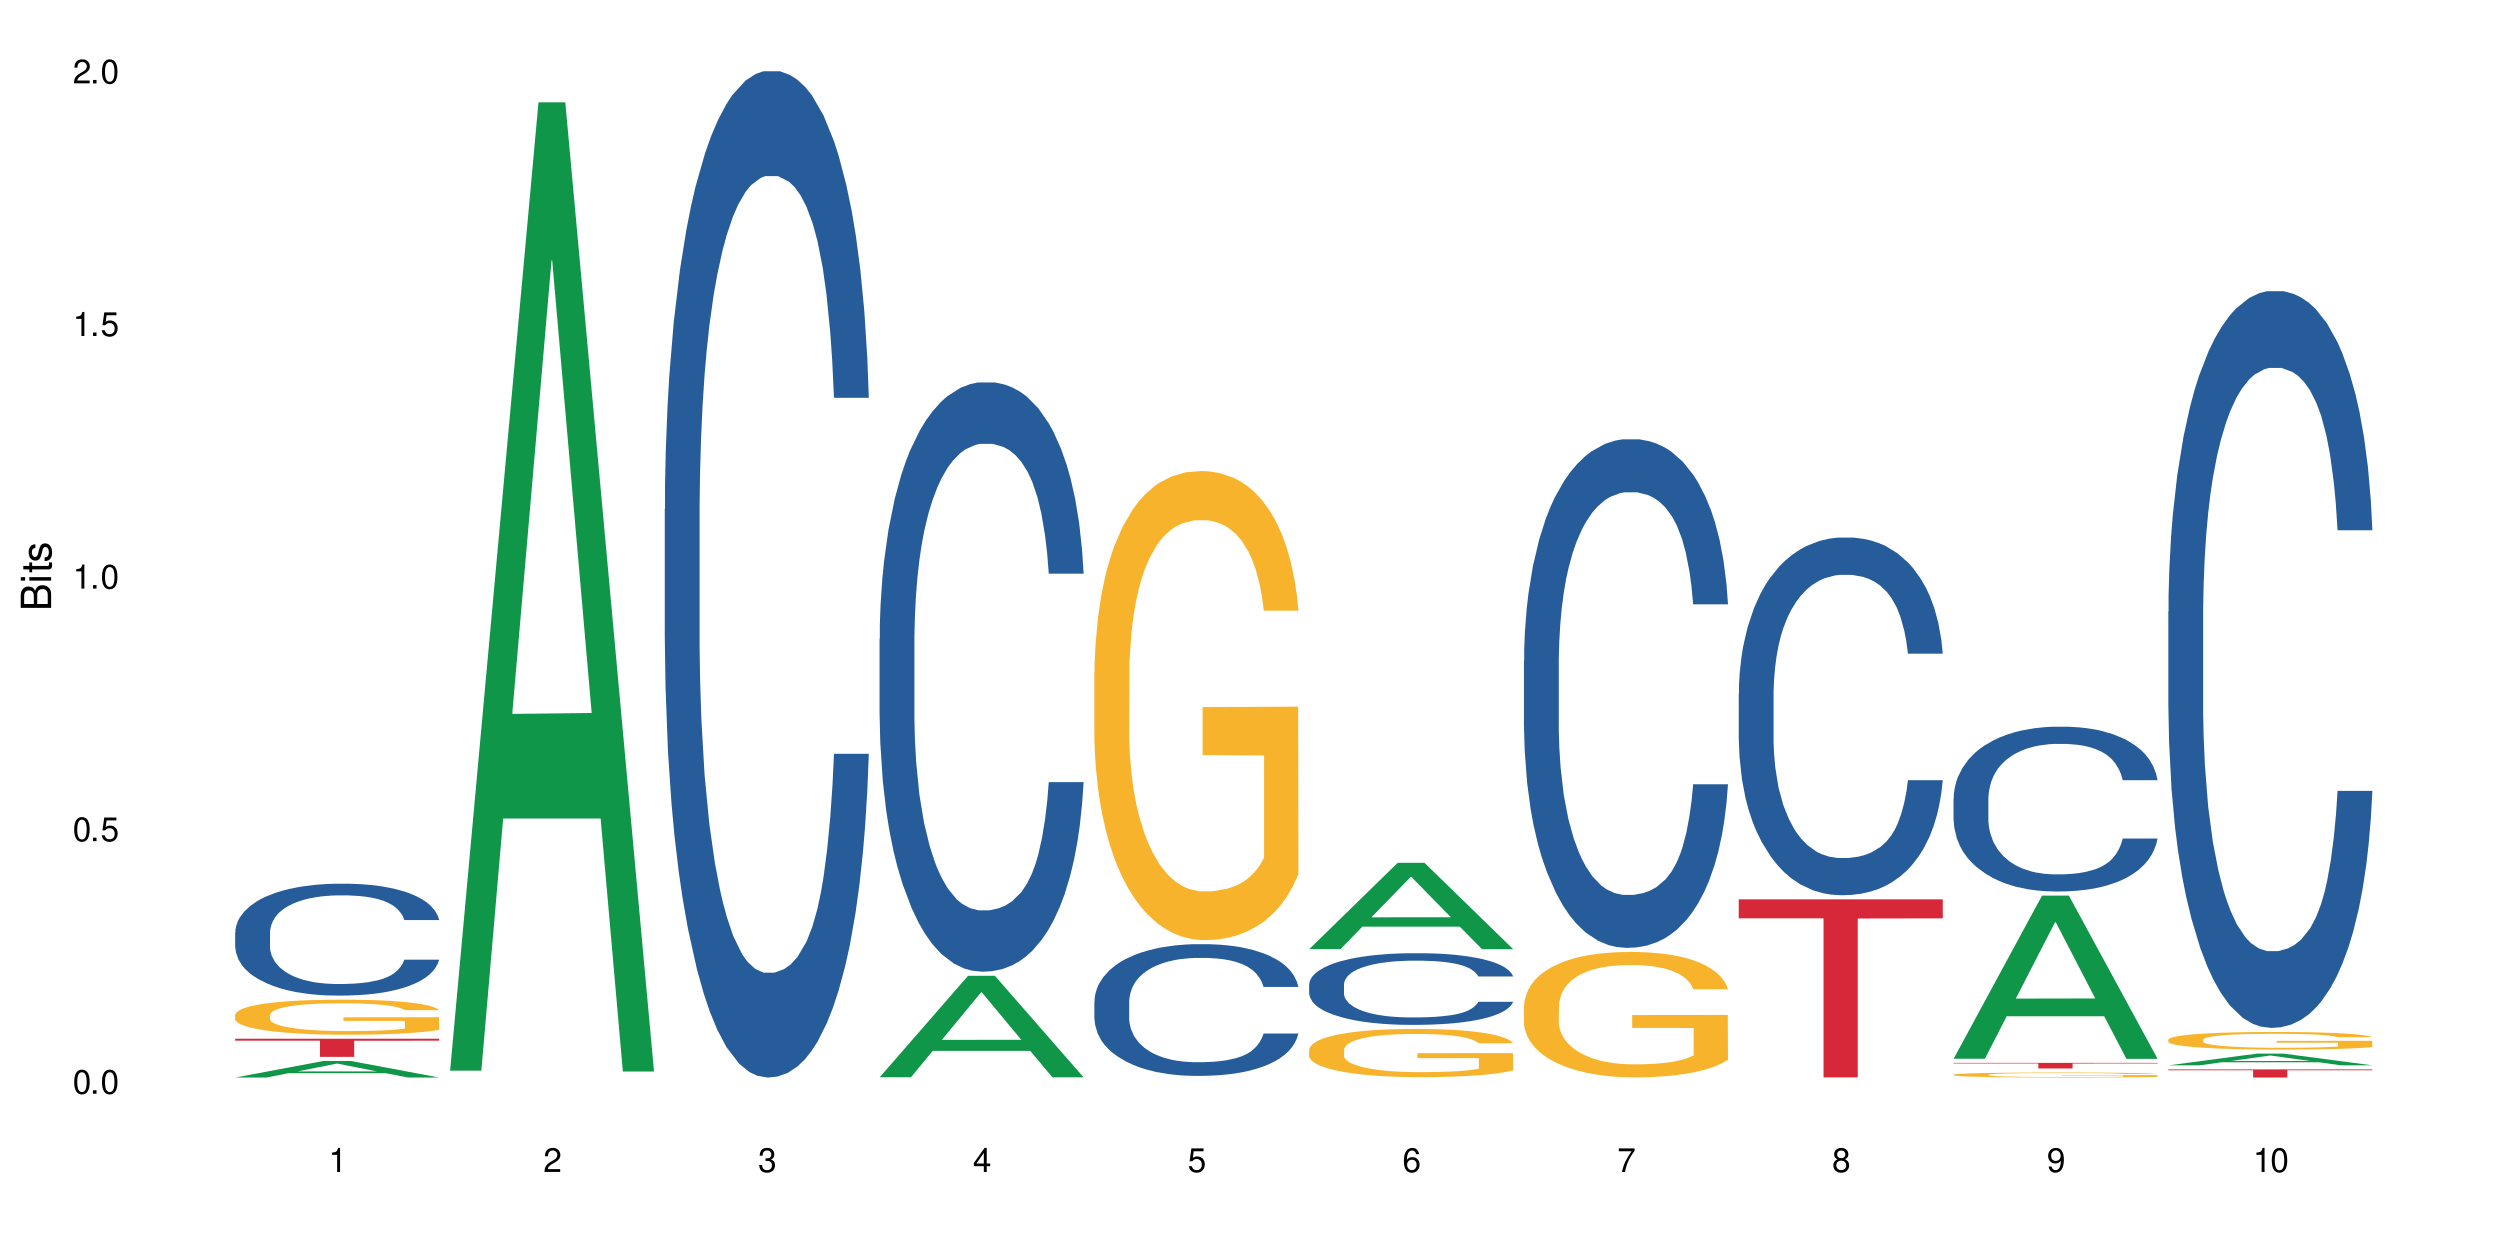 <?xml version="1.0" encoding="UTF-8"?>
<svg xmlns="http://www.w3.org/2000/svg" xmlns:xlink="http://www.w3.org/1999/xlink" width="720" height="360" viewBox="0 0 720 360">
<defs>
<g>
<g id="glyph-0-0">
</g>
<g id="glyph-0-1">
<path d="M 2.641 -6.938 C 2 -6.938 1.422 -6.656 1.078 -6.172 C 0.641 -5.562 0.406 -4.641 0.406 -3.359 C 0.406 -1.016 1.188 0.219 2.641 0.219 C 4.078 0.219 4.859 -1.016 4.859 -3.297 C 4.859 -4.641 4.656 -5.547 4.203 -6.172 C 3.844 -6.656 3.281 -6.938 2.641 -6.938 Z M 2.641 -6.188 C 3.547 -6.188 4 -5.25 4 -3.375 C 4 -1.406 3.562 -0.484 2.625 -0.484 C 1.734 -0.484 1.281 -1.438 1.281 -3.344 C 1.281 -5.25 1.734 -6.188 2.641 -6.188 Z M 2.641 -6.188 "/>
</g>
<g id="glyph-0-2">
<path d="M 1.828 -1 L 0.828 -1 L 0.828 0 L 1.828 0 Z M 1.828 -1 "/>
</g>
<g id="glyph-0-3">
<path d="M 4.562 -6.797 L 1.062 -6.797 L 0.547 -3.094 L 1.328 -3.094 C 1.719 -3.562 2.047 -3.734 2.578 -3.734 C 3.484 -3.734 4.062 -3.109 4.062 -2.094 C 4.062 -1.125 3.484 -0.531 2.578 -0.531 C 1.828 -0.531 1.375 -0.906 1.188 -1.672 L 0.328 -1.672 C 0.453 -1.109 0.547 -0.844 0.75 -0.594 C 1.125 -0.078 1.828 0.219 2.594 0.219 C 3.969 0.219 4.922 -0.781 4.922 -2.219 C 4.922 -3.562 4.031 -4.484 2.719 -4.484 C 2.25 -4.484 1.859 -4.359 1.469 -4.062 L 1.734 -5.969 L 4.562 -5.969 Z M 4.562 -6.797 "/>
</g>
<g id="glyph-0-4">
<path d="M 2.484 -4.938 L 2.484 0 L 3.328 0 L 3.328 -6.938 L 2.766 -6.938 C 2.469 -5.875 2.281 -5.734 0.984 -5.562 L 0.984 -4.938 Z M 2.484 -4.938 "/>
</g>
<g id="glyph-0-5">
<path d="M 4.859 -0.828 L 1.281 -0.828 C 1.359 -1.406 1.672 -1.781 2.5 -2.281 L 3.469 -2.828 C 4.406 -3.344 4.906 -4.062 4.906 -4.906 C 4.906 -5.484 4.672 -6.031 4.266 -6.406 C 3.859 -6.766 3.375 -6.938 2.719 -6.938 C 1.859 -6.938 1.219 -6.625 0.844 -6.031 C 0.609 -5.672 0.5 -5.234 0.484 -4.531 L 1.328 -4.531 C 1.359 -5.016 1.406 -5.281 1.531 -5.516 C 1.75 -5.938 2.188 -6.203 2.703 -6.203 C 3.469 -6.203 4.031 -5.641 4.031 -4.891 C 4.031 -4.344 3.719 -3.859 3.125 -3.516 L 2.234 -3 C 0.812 -2.172 0.406 -1.531 0.328 -0.016 L 4.859 -0.016 Z M 4.859 -0.828 "/>
</g>
<g id="glyph-0-6">
<path d="M 2.125 -3.188 L 2.578 -3.188 C 3.5 -3.188 3.984 -2.766 3.984 -1.922 C 3.984 -1.062 3.469 -0.531 2.594 -0.531 C 1.656 -0.531 1.203 -1 1.156 -2.016 L 0.312 -2.016 C 0.344 -1.453 0.438 -1.094 0.609 -0.781 C 0.953 -0.109 1.625 0.219 2.547 0.219 C 3.953 0.219 4.859 -0.625 4.859 -1.938 C 4.859 -2.828 4.516 -3.297 3.703 -3.594 C 4.344 -3.844 4.656 -4.328 4.656 -5.031 C 4.656 -6.219 3.875 -6.938 2.578 -6.938 C 1.203 -6.938 0.484 -6.172 0.453 -4.703 L 1.297 -4.703 C 1.312 -5.125 1.344 -5.359 1.453 -5.578 C 1.641 -5.969 2.062 -6.203 2.594 -6.203 C 3.344 -6.203 3.797 -5.75 3.797 -5 C 3.797 -4.516 3.609 -4.219 3.25 -4.047 C 3.016 -3.953 2.703 -3.922 2.125 -3.906 Z M 2.125 -3.188 "/>
</g>
<g id="glyph-0-7">
<path d="M 3.141 -1.672 L 3.141 0 L 3.984 0 L 3.984 -1.672 L 4.984 -1.672 L 4.984 -2.438 L 3.984 -2.438 L 3.984 -6.938 L 3.359 -6.938 L 0.266 -2.578 L 0.266 -1.672 Z M 3.141 -2.438 L 1 -2.438 L 3.141 -5.5 Z M 3.141 -2.438 "/>
</g>
<g id="glyph-0-8">
<path d="M 4.781 -5.125 C 4.609 -6.266 3.891 -6.938 2.844 -6.938 C 2.094 -6.938 1.422 -6.578 1.031 -5.953 C 0.594 -5.266 0.406 -4.422 0.406 -3.172 C 0.406 -2 0.578 -1.25 0.984 -0.641 C 1.359 -0.078 1.953 0.219 2.703 0.219 C 3.984 0.219 4.922 -0.75 4.922 -2.094 C 4.922 -3.375 4.062 -4.281 2.844 -4.281 C 2.172 -4.281 1.641 -4.031 1.281 -3.516 C 1.281 -5.234 1.828 -6.188 2.797 -6.188 C 3.391 -6.188 3.797 -5.797 3.938 -5.125 Z M 2.734 -3.531 C 3.547 -3.531 4.062 -2.953 4.062 -2.031 C 4.062 -1.156 3.484 -0.531 2.703 -0.531 C 1.922 -0.531 1.328 -1.188 1.328 -2.078 C 1.328 -2.938 1.906 -3.531 2.734 -3.531 Z M 2.734 -3.531 "/>
</g>
<g id="glyph-0-9">
<path d="M 4.984 -6.797 L 0.438 -6.797 L 0.438 -5.969 L 4.109 -5.969 C 2.5 -3.656 1.828 -2.234 1.328 0 L 2.219 0 C 2.594 -2.172 3.453 -4.047 4.984 -6.094 Z M 4.984 -6.797 "/>
</g>
<g id="glyph-0-10">
<path d="M 3.75 -3.656 C 4.469 -4.094 4.688 -4.438 4.688 -5.078 C 4.688 -6.172 3.844 -6.938 2.641 -6.938 C 1.438 -6.938 0.594 -6.172 0.594 -5.094 C 0.594 -4.438 0.812 -4.094 1.516 -3.656 C 0.734 -3.266 0.359 -2.703 0.359 -1.922 C 0.359 -0.656 1.281 0.219 2.641 0.219 C 3.984 0.219 4.922 -0.656 4.922 -1.922 C 4.922 -2.703 4.531 -3.266 3.75 -3.656 Z M 2.641 -6.188 C 3.359 -6.188 3.812 -5.75 3.812 -5.062 C 3.812 -4.406 3.344 -3.984 2.641 -3.984 C 1.922 -3.984 1.453 -4.406 1.453 -5.078 C 1.453 -5.75 1.922 -6.188 2.641 -6.188 Z M 2.641 -3.266 C 3.484 -3.266 4.062 -2.719 4.062 -1.906 C 4.062 -1.078 3.484 -0.531 2.625 -0.531 C 1.797 -0.531 1.219 -1.094 1.219 -1.906 C 1.219 -2.719 1.781 -3.266 2.641 -3.266 Z M 2.641 -3.266 "/>
</g>
<g id="glyph-0-11">
<path d="M 0.516 -1.578 C 0.672 -0.453 1.406 0.219 2.438 0.219 C 3.188 0.219 3.859 -0.141 4.266 -0.766 C 4.688 -1.453 4.891 -2.297 4.891 -3.547 C 4.891 -4.719 4.703 -5.453 4.312 -6.078 C 3.938 -6.641 3.344 -6.938 2.594 -6.938 C 1.297 -6.938 0.359 -5.969 0.359 -4.625 C 0.359 -3.344 1.234 -2.453 2.453 -2.453 C 3.094 -2.453 3.578 -2.672 4.016 -3.203 C 4 -1.484 3.469 -0.531 2.5 -0.531 C 1.906 -0.531 1.484 -0.906 1.359 -1.578 Z M 2.578 -6.203 C 3.375 -6.203 3.969 -5.531 3.969 -4.641 C 3.969 -3.797 3.391 -3.188 2.547 -3.188 C 1.734 -3.188 1.234 -3.766 1.234 -4.688 C 1.234 -5.562 1.797 -6.203 2.578 -6.203 Z M 2.578 -6.203 "/>
</g>
<g id="glyph-1-0">
</g>
<g id="glyph-1-1">
<path d="M 0 -0.953 L 0 -4.891 C 0 -5.719 -0.234 -6.344 -0.734 -6.797 C -1.188 -7.234 -1.812 -7.469 -2.5 -7.469 C -3.547 -7.469 -4.188 -7 -4.625 -5.875 C -4.984 -6.688 -5.625 -7.094 -6.531 -7.094 C -7.172 -7.094 -7.734 -6.859 -8.141 -6.391 C -8.562 -5.922 -8.75 -5.344 -8.75 -4.5 L -8.75 -0.953 Z M -4.984 -2.062 L -7.766 -2.062 L -7.766 -4.219 C -7.766 -4.844 -7.688 -5.203 -7.453 -5.5 C -7.219 -5.812 -6.859 -5.969 -6.375 -5.969 C -5.891 -5.969 -5.531 -5.812 -5.297 -5.5 C -5.062 -5.203 -4.984 -4.844 -4.984 -4.219 Z M -0.984 -2.062 L -4 -2.062 L -4 -4.781 C -4 -5.766 -3.438 -6.359 -2.484 -6.359 C -1.547 -6.359 -0.984 -5.766 -0.984 -4.781 Z M -0.984 -2.062 "/>
</g>
<g id="glyph-1-2">
<path d="M -6.281 -1.797 L -6.281 -0.797 L 0 -0.797 L 0 -1.797 Z M -8.75 -1.797 L -8.75 -0.797 L -7.484 -0.797 L -7.484 -1.797 Z M -8.75 -1.797 "/>
</g>
<g id="glyph-1-3">
<path d="M -6.281 -3.047 L -6.281 -2.016 L -8.016 -2.016 L -8.016 -1.016 L -6.281 -1.016 L -6.281 -0.172 L -5.469 -0.172 L -5.469 -1.016 L -0.719 -1.016 C -0.078 -1.016 0.281 -1.453 0.281 -2.234 C 0.281 -2.5 0.25 -2.719 0.188 -3.047 L -0.641 -3.047 C -0.609 -2.906 -0.594 -2.766 -0.594 -2.562 C -0.594 -2.141 -0.719 -2.016 -1.156 -2.016 L -5.469 -2.016 L -5.469 -3.047 Z M -6.281 -3.047 "/>
</g>
<g id="glyph-1-4">
<path d="M -4.531 -5.25 C -5.766 -5.25 -6.469 -4.422 -6.469 -2.969 C -6.469 -1.516 -5.719 -0.562 -4.547 -0.562 C -3.562 -0.562 -3.094 -1.062 -2.734 -2.562 L -2.516 -3.484 C -2.344 -4.188 -2.094 -4.469 -1.641 -4.469 C -1.047 -4.469 -0.641 -3.875 -0.641 -3 C -0.641 -2.453 -0.797 -2 -1.062 -1.75 C -1.25 -1.594 -1.422 -1.531 -1.875 -1.469 L -1.875 -0.406 C -0.422 -0.453 0.281 -1.266 0.281 -2.922 C 0.281 -4.5 -0.5 -5.516 -1.719 -5.516 C -2.656 -5.516 -3.172 -4.984 -3.469 -3.734 L -3.703 -2.766 C -3.891 -1.953 -4.156 -1.609 -4.594 -1.609 C -5.188 -1.609 -5.547 -2.125 -5.547 -2.938 C -5.547 -3.75 -5.203 -4.172 -4.531 -4.203 Z M -4.531 -5.25 "/>
</g>
</g>
</defs>
<rect x="-72" y="-36" width="864" height="432" fill="rgb(100%, 100%, 100%)" fill-opacity="1"/>
<path fill-rule="nonzero" fill="rgb(6.275%, 58.824%, 28.235%)" fill-opacity="1" d="M 67.73 310.328 L 67.793 310.324 L 93.223 305.543 L 100.945 305.543 L 126.5 310.332 L 117.52 310.332 L 111.117 309.082 L 83.051 309.082 L 76.773 310.328 L 67.73 310.328 L 85.75 308.562 L 108.543 308.559 L 97.176 306.324 L 97.051 306.32 L 96.926 306.332 L 85.688 308.559 L 85.75 308.562 Z M 67.73 310.328 "/>
<path fill-rule="nonzero" fill="rgb(14.51%, 36.078%, 60%)" fill-opacity="1" d="M 67.73 268.539 L 67.801 268.512 L 67.801 267.805 L 68.02 266.684 L 68.52 265.27 L 69.02 264.297 L 70.312 262.562 L 72.102 260.883 L 73.965 259.586 L 75.328 258.82 L 76.547 258.23 L 79.34 257.141 L 81.133 256.582 L 83.066 256.082 L 85.434 255.582 L 87.152 255.289 L 91.023 254.816 L 93.891 254.609 L 96.113 254.52 L 100.914 254.52 L 103.781 254.641 L 105.859 254.785 L 108.152 255.023 L 110.086 255.289 L 113.457 255.934 L 116.465 256.758 L 117.828 257.23 L 119.977 258.145 L 121.625 259.027 L 122.773 259.793 L 124.062 260.883 L 125.207 262.207 L 126.07 263.711 L 126.5 264.977 L 116.465 264.977 L 115.965 263.797 L 115.391 262.887 L 114.316 261.676 L 113.238 260.824 L 111.734 259.969 L 110.375 259.41 L 108.512 258.852 L 106.863 258.496 L 105.141 258.23 L 103.492 258.055 L 100.34 257.879 L 96.684 257.879 L 95.324 257.938 L 92.527 258.172 L 91.023 258.379 L 88.871 258.793 L 87.367 259.176 L 85.578 259.762 L 84.359 260.266 L 82.852 261.031 L 81.777 261.707 L 80.559 262.68 L 79.844 263.414 L 79.199 264.238 L 78.625 265.211 L 78.195 266.242 L 77.906 267.332 L 77.766 268.391 L 77.766 272.957 L 77.906 274.016 L 78.266 275.254 L 79.199 277.051 L 80.559 278.609 L 82.137 279.848 L 83.641 280.73 L 84.5 281.145 L 85.648 281.613 L 87.441 282.203 L 90.02 282.793 L 91.523 283.027 L 93.816 283.266 L 96.184 283.383 L 99.336 283.383 L 102.133 283.266 L 103.996 283.117 L 105.93 282.883 L 108.582 282.379 L 110.23 281.91 L 111.664 281.352 L 112.738 280.789 L 113.457 280.32 L 114.531 279.406 L 115.391 278.406 L 116.035 277.375 L 116.465 276.375 L 126.5 276.375 L 126.07 277.551 L 125.422 278.699 L 124.777 279.555 L 123.777 280.586 L 122.629 281.496 L 120.98 282.527 L 119.617 283.207 L 117.828 283.941 L 116.18 284.5 L 114.387 285 L 111.734 285.59 L 110.016 285.887 L 108.152 286.152 L 105.93 286.387 L 103.137 286.594 L 100.125 286.711 L 97.328 286.738 L 94.32 286.68 L 92.098 286.562 L 89.16 286.297 L 85.504 285.766 L 82.852 285.207 L 80.773 284.648 L 78.984 284.059 L 76.977 283.266 L 74.395 281.969 L 72.82 280.969 L 71.746 280.145 L 70.527 278.992 L 69.664 277.965 L 68.664 276.312 L 67.945 274.223 L 67.73 272.605 Z M 67.73 268.539 "/>
<path fill-rule="nonzero" fill="rgb(96.863%, 70.196%, 16.863%)" fill-opacity="1" d="M 67.73 292.227 L 67.801 292.219 L 67.801 292.035 L 68.09 291.617 L 68.805 291.047 L 69.738 290.578 L 70.742 290.207 L 71.387 290.016 L 72.461 289.738 L 73.395 289.535 L 75.758 289.121 L 78.77 288.734 L 80.418 288.566 L 82.281 288.41 L 84.93 288.234 L 86.148 288.172 L 89.875 288.023 L 94.105 287.93 L 98.762 287.902 L 100.914 287.914 L 103.852 287.949 L 107.863 288.051 L 110.16 288.145 L 111.949 288.234 L 113.812 288.355 L 116.105 288.539 L 118.258 288.762 L 119.977 288.98 L 121.695 289.258 L 123.129 289.555 L 124.348 289.875 L 125.422 290.262 L 126.07 290.586 L 126.5 290.91 L 116.535 290.91 L 115.965 290.586 L 115.32 290.336 L 114.242 290.031 L 113.168 289.812 L 112.094 289.637 L 110.086 289.398 L 108.367 289.25 L 106.215 289.121 L 104.137 289.039 L 101.773 288.98 L 100.34 288.965 L 96.543 288.965 L 93.102 289.027 L 91.094 289.102 L 89.66 289.176 L 87.656 289.312 L 86.438 289.426 L 85.719 289.5 L 83.57 289.785 L 82.137 290.043 L 81.348 290.219 L 80.344 290.492 L 79.629 290.742 L 78.84 291.113 L 78.41 291.387 L 77.836 292.016 L 77.766 293.676 L 77.98 294.023 L 78.41 294.402 L 78.984 294.734 L 79.844 295.086 L 80.703 295.352 L 82.207 295.711 L 83.496 295.953 L 84.5 296.109 L 86.438 296.355 L 87.227 296.441 L 89.09 296.605 L 91.023 296.734 L 93.387 296.844 L 95.18 296.902 L 98.047 296.945 L 101.703 296.945 L 106 296.891 L 108.727 296.816 L 110.59 296.746 L 111.809 296.68 L 113.312 296.578 L 114.387 296.484 L 115.391 296.383 L 116.609 296.227 L 116.609 294.023 L 98.906 294.016 L 98.906 292.984 L 126.426 292.973 L 126.5 296.578 L 124.992 296.828 L 123.129 297.066 L 121.34 297.25 L 119.477 297.406 L 116.824 297.582 L 114.672 297.695 L 111.375 297.824 L 108.367 297.906 L 105.215 297.961 L 102.418 297.988 L 99.121 297.996 L 96.184 297.98 L 93.031 297.926 L 90.52 297.852 L 88.227 297.758 L 85.934 297.637 L 83.066 297.445 L 81.203 297.289 L 79.27 297.094 L 77.336 296.863 L 75.613 296.613 L 74.469 296.422 L 73.32 296.199 L 72.102 295.922 L 70.957 295.609 L 70.098 295.324 L 69.309 295 L 68.734 294.699 L 68.16 294.281 L 67.875 293.949 L 67.73 293.664 Z M 67.73 292.227 "/>
<path fill-rule="nonzero" fill="rgb(83.922%, 15.686%, 22.353%)" fill-opacity="1" d="M 67.73 299.16 L 126.5 299.16 L 126.5 299.719 L 102.008 299.727 L 102.008 304.379 L 92.152 304.379 L 92.152 299.73 L 92.008 299.719 L 67.73 299.719 Z M 67.73 299.16 "/>
<path fill-rule="nonzero" fill="rgb(6.275%, 58.824%, 28.235%)" fill-opacity="1" d="M 129.594 308.344 L 129.656 308.082 L 155.082 29.477 L 162.805 29.477 L 188.359 308.605 L 179.383 308.605 L 172.977 235.746 L 144.91 235.746 L 138.633 308.344 L 129.594 308.344 L 147.613 205.605 L 170.402 205.34 L 159.039 75.078 L 158.914 74.816 L 158.789 75.605 L 147.547 205.34 L 147.613 205.605 Z M 129.594 308.344 "/>
<path fill-rule="nonzero" fill="rgb(14.51%, 36.078%, 60%)" fill-opacity="1" d="M 191.453 146.621 L 191.523 146.355 L 191.523 140 L 191.738 129.934 L 192.242 117.215 L 192.742 108.477 L 194.031 92.844 L 195.824 77.746 L 197.688 66.09 L 199.051 59.203 L 200.27 53.902 L 203.062 44.102 L 204.855 39.07 L 206.789 34.566 L 209.156 30.062 L 210.875 27.414 L 214.746 23.176 L 217.613 21.32 L 219.832 20.527 L 224.637 20.527 L 227.5 21.586 L 229.582 22.91 L 231.875 25.031 L 233.809 27.414 L 237.176 33.242 L 240.188 40.66 L 241.547 44.898 L 243.699 53.109 L 245.348 61.055 L 246.492 67.945 L 247.785 77.746 L 248.93 89.668 L 249.789 103.176 L 250.219 114.566 L 240.188 114.566 L 239.684 103.973 L 239.113 95.758 L 238.035 84.898 L 236.961 77.215 L 235.457 69.535 L 234.094 64.5 L 232.23 59.469 L 230.582 56.289 L 228.863 53.902 L 227.215 52.316 L 224.062 50.727 L 220.406 50.727 L 219.043 51.254 L 216.25 53.375 L 214.746 55.23 L 212.594 58.938 L 211.09 62.383 L 209.297 67.68 L 208.078 72.184 L 206.574 79.07 L 205.5 85.164 L 204.281 93.906 L 203.566 100.527 L 202.918 107.945 L 202.348 116.688 L 201.918 125.957 L 201.629 135.762 L 201.484 145.297 L 201.484 186.355 L 201.629 195.895 L 201.988 207.02 L 202.918 223.18 L 204.281 237.219 L 205.859 248.344 L 207.363 256.293 L 208.223 260 L 209.371 264.238 L 211.16 269.535 L 213.742 274.836 L 215.246 276.953 L 217.539 279.074 L 219.906 280.133 L 223.059 280.133 L 225.852 279.074 L 227.715 277.75 L 229.652 275.629 L 232.305 271.125 L 233.953 266.887 L 235.387 261.855 L 236.461 256.82 L 237.176 252.582 L 238.254 244.371 L 239.113 235.363 L 239.758 226.094 L 240.188 217.086 L 250.219 217.086 L 249.789 227.684 L 249.145 238.012 L 248.5 245.695 L 247.496 254.969 L 246.352 263.18 L 244.703 272.449 L 243.34 278.543 L 241.547 285.168 L 239.898 290.199 L 238.109 294.703 L 235.457 300 L 233.738 302.648 L 231.875 305.035 L 229.652 307.152 L 226.855 309.008 L 223.848 310.066 L 221.051 310.332 L 218.043 309.801 L 215.82 308.742 L 212.883 306.359 L 209.227 301.59 L 206.574 296.559 L 204.496 291.523 L 202.703 286.227 L 200.699 279.074 L 198.117 267.418 L 196.543 258.41 L 195.465 250.992 L 194.246 240.664 L 193.387 231.391 L 192.383 216.555 L 191.668 197.746 L 191.453 183.18 Z M 191.453 146.621 "/>
<path fill-rule="nonzero" fill="rgb(6.275%, 58.824%, 28.235%)" fill-opacity="1" d="M 253.312 310.25 L 253.375 310.223 L 278.805 281.023 L 286.527 281.023 L 312.082 310.277 L 303.102 310.277 L 296.699 302.645 L 268.633 302.645 L 262.355 310.25 L 253.312 310.25 L 271.332 299.484 L 294.125 299.457 L 282.762 285.805 L 282.633 285.777 L 282.508 285.859 L 271.27 299.457 L 271.332 299.484 Z M 253.312 310.25 "/>
<path fill-rule="nonzero" fill="rgb(14.51%, 36.078%, 60%)" fill-opacity="1" d="M 253.312 183.988 L 253.387 183.832 L 253.387 180.109 L 253.602 174.215 L 254.102 166.766 L 254.605 161.648 L 255.895 152.492 L 257.684 143.652 L 259.547 136.824 L 260.91 132.793 L 262.129 129.688 L 264.922 123.949 L 266.715 121 L 268.652 118.363 L 271.016 115.727 L 272.734 114.176 L 276.605 111.691 L 279.473 110.605 L 281.695 110.141 L 286.496 110.141 L 289.363 110.762 L 291.441 111.539 L 293.734 112.777 L 295.668 114.176 L 299.039 117.59 L 302.047 121.934 L 303.41 124.414 L 305.559 129.223 L 307.207 133.879 L 308.355 137.91 L 309.645 143.652 L 310.793 150.633 L 311.652 158.543 L 312.082 165.215 L 302.047 165.215 L 301.547 159.008 L 300.973 154.199 L 299.898 147.84 L 298.824 143.34 L 297.316 138.84 L 295.957 135.895 L 294.094 132.945 L 292.445 131.086 L 290.723 129.688 L 289.074 128.758 L 285.922 127.828 L 282.266 127.828 L 280.906 128.137 L 278.109 129.379 L 276.605 130.465 L 274.457 132.637 L 272.949 134.652 L 271.16 137.754 L 269.941 140.395 L 268.434 144.426 L 267.359 147.996 L 266.141 153.113 L 265.426 156.992 L 264.781 161.336 L 264.207 166.457 L 263.777 171.887 L 263.492 177.625 L 263.348 183.211 L 263.348 207.258 L 263.492 212.844 L 263.848 219.359 L 264.781 228.82 L 266.141 237.043 L 267.719 243.559 L 269.223 248.215 L 270.082 250.387 L 271.23 252.867 L 273.023 255.969 L 275.602 259.074 L 277.105 260.312 L 279.402 261.555 L 281.766 262.176 L 284.918 262.176 L 287.715 261.555 L 289.578 260.781 L 291.512 259.539 L 294.164 256.902 L 295.812 254.418 L 297.246 251.473 L 298.32 248.523 L 299.039 246.043 L 300.113 241.23 L 300.973 235.957 L 301.617 230.527 L 302.047 225.254 L 312.082 225.254 L 311.652 231.457 L 311.008 237.508 L 310.363 242.008 L 309.359 247.438 L 308.211 252.246 L 306.562 257.676 L 305.203 261.246 L 303.41 265.125 L 301.762 268.07 L 299.969 270.707 L 297.316 273.812 L 295.598 275.363 L 293.734 276.758 L 291.512 278 L 288.719 279.086 L 285.707 279.707 L 282.914 279.863 L 279.902 279.551 L 277.68 278.93 L 274.742 277.535 L 271.086 274.742 L 268.434 271.793 L 266.355 268.848 L 264.566 265.742 L 262.559 261.555 L 259.98 254.73 L 258.402 249.453 L 257.328 245.109 L 256.109 239.059 L 255.25 233.629 L 254.246 224.941 L 253.527 213.93 L 253.312 205.395 Z M 253.312 183.988 "/>
<path fill-rule="nonzero" fill="rgb(14.51%, 36.078%, 60%)" fill-opacity="1" d="M 315.176 288.434 L 315.246 288.402 L 315.246 287.57 L 315.461 286.25 L 315.961 284.586 L 316.465 283.441 L 317.754 281.395 L 319.547 279.418 L 321.41 277.895 L 322.77 276.992 L 323.988 276.301 L 326.785 275.016 L 328.578 274.355 L 330.512 273.77 L 332.875 273.18 L 334.598 272.832 L 338.465 272.277 L 341.332 272.035 L 343.555 271.93 L 348.355 271.93 L 351.223 272.07 L 353.301 272.242 L 355.594 272.52 L 357.531 272.832 L 360.898 273.594 L 363.91 274.566 L 365.27 275.121 L 367.422 276.195 L 369.07 277.234 L 370.215 278.137 L 371.504 279.418 L 372.652 280.98 L 373.512 282.75 L 373.941 284.238 L 363.91 284.238 L 363.406 282.852 L 362.832 281.777 L 361.758 280.355 L 360.684 279.352 L 359.18 278.344 L 357.816 277.688 L 355.953 277.027 L 354.305 276.609 L 352.586 276.301 L 350.938 276.09 L 347.785 275.883 L 344.129 275.883 L 342.766 275.953 L 339.973 276.23 L 338.465 276.473 L 336.316 276.957 L 334.812 277.41 L 333.02 278.102 L 331.801 278.691 L 330.297 279.594 L 329.223 280.391 L 328.004 281.535 L 327.285 282.402 L 326.641 283.371 L 326.066 284.516 L 325.637 285.73 L 325.352 287.016 L 325.207 288.262 L 325.207 293.637 L 325.352 294.887 L 325.711 296.34 L 326.641 298.457 L 328.004 300.293 L 329.578 301.75 L 331.086 302.789 L 331.945 303.277 L 333.09 303.832 L 334.883 304.523 L 337.465 305.219 L 338.969 305.496 L 341.262 305.773 L 343.625 305.91 L 346.781 305.91 L 349.574 305.773 L 351.438 305.602 L 353.375 305.324 L 356.023 304.734 L 357.672 304.18 L 359.105 303.52 L 360.184 302.859 L 360.898 302.305 L 361.973 301.23 L 362.832 300.051 L 363.48 298.84 L 363.91 297.66 L 373.941 297.66 L 373.512 299.047 L 372.867 300.398 L 372.223 301.402 L 371.219 302.617 L 370.07 303.691 L 368.422 304.906 L 367.062 305.703 L 365.27 306.57 L 363.621 307.23 L 361.832 307.82 L 359.18 308.512 L 357.457 308.859 L 355.594 309.172 L 353.375 309.449 L 350.578 309.691 L 347.57 309.828 L 344.773 309.863 L 341.762 309.797 L 339.543 309.656 L 336.602 309.344 L 332.949 308.719 L 330.297 308.062 L 328.219 307.402 L 326.426 306.711 L 324.418 305.773 L 321.84 304.246 L 320.262 303.07 L 319.188 302.098 L 317.969 300.746 L 317.109 299.531 L 316.105 297.59 L 315.391 295.129 L 315.176 293.219 Z M 315.176 288.434 "/>
<path fill-rule="nonzero" fill="rgb(96.863%, 70.196%, 16.863%)" fill-opacity="1" d="M 315.176 193.52 L 315.246 193.395 L 315.246 190.93 L 315.531 185.375 L 316.25 177.723 L 317.18 171.43 L 318.184 166.496 L 318.828 163.902 L 319.906 160.203 L 320.836 157.488 L 323.203 151.934 L 326.211 146.75 L 327.859 144.531 L 329.723 142.434 L 332.375 140.09 L 333.594 139.223 L 337.32 137.25 L 341.547 136.016 L 346.207 135.645 L 348.355 135.77 L 351.297 136.262 L 355.309 137.621 L 357.602 138.855 L 359.395 140.09 L 361.258 141.691 L 363.551 144.16 L 365.699 147.121 L 367.422 150.082 L 369.141 153.785 L 370.574 157.734 L 371.793 162.055 L 372.867 167.234 L 373.512 171.555 L 373.941 175.875 L 363.98 175.875 L 363.406 171.555 L 362.762 168.223 L 361.688 164.152 L 360.613 161.188 L 359.535 158.844 L 357.531 155.637 L 355.809 153.66 L 353.66 151.934 L 351.582 150.824 L 349.215 150.082 L 347.785 149.836 L 343.984 149.836 L 340.547 150.699 L 338.539 151.688 L 337.105 152.676 L 335.098 154.527 L 333.879 156.008 L 333.164 156.992 L 331.012 160.82 L 329.578 164.273 L 328.793 166.617 L 327.789 170.32 L 327.07 173.652 L 326.281 178.59 L 325.852 182.289 L 325.281 190.68 L 325.207 212.895 L 325.422 217.582 L 325.852 222.641 L 326.426 227.082 L 327.285 231.773 L 328.145 235.352 L 329.652 240.164 L 330.941 243.371 L 331.945 245.469 L 333.879 248.801 L 334.668 249.91 L 336.531 252.133 L 338.465 253.859 L 340.832 255.34 L 342.625 256.082 L 345.488 256.699 L 349.145 256.699 L 353.445 255.957 L 356.168 254.973 L 358.031 253.984 L 359.25 253.121 L 360.754 251.762 L 361.832 250.527 L 362.832 249.172 L 364.051 247.074 L 364.051 217.582 L 346.352 217.457 L 346.352 203.637 L 373.871 203.516 L 373.941 251.762 L 372.438 255.094 L 370.574 258.305 L 368.781 260.77 L 366.918 262.867 L 364.266 265.215 L 362.117 266.695 L 358.82 268.422 L 355.809 269.531 L 352.656 270.273 L 349.863 270.645 L 346.566 270.766 L 343.625 270.52 L 340.473 269.777 L 337.965 268.793 L 335.672 267.559 L 333.379 265.953 L 330.512 263.363 L 328.648 261.266 L 326.715 258.672 L 324.777 255.59 L 323.059 252.258 L 321.91 249.664 L 320.766 246.703 L 319.547 243 L 318.398 238.805 L 317.539 234.98 L 316.75 230.66 L 316.18 226.59 L 315.605 221.035 L 315.316 216.594 L 315.176 212.77 Z M 315.176 193.52 "/>
<path fill-rule="nonzero" fill="rgb(6.275%, 58.824%, 28.235%)" fill-opacity="1" d="M 377.035 273.344 L 377.098 273.32 L 402.527 248.492 L 410.25 248.492 L 435.805 273.367 L 426.824 273.367 L 420.422 266.875 L 392.355 266.875 L 386.078 273.344 L 377.035 273.344 L 395.055 264.188 L 417.848 264.164 L 406.48 252.555 L 406.355 252.531 L 406.23 252.602 L 394.992 264.164 L 395.055 264.188 Z M 377.035 273.344 "/>
<path fill-rule="nonzero" fill="rgb(14.51%, 36.078%, 60%)" fill-opacity="1" d="M 377.035 283.508 L 377.105 283.492 L 377.105 283.039 L 377.32 282.32 L 377.824 281.414 L 378.324 280.793 L 379.617 279.68 L 381.406 278.605 L 383.27 277.773 L 384.633 277.285 L 385.852 276.906 L 388.645 276.211 L 390.438 275.852 L 392.371 275.531 L 394.738 275.211 L 396.457 275.02 L 400.328 274.719 L 403.195 274.586 L 405.414 274.531 L 410.219 274.531 L 413.086 274.605 L 415.164 274.699 L 417.457 274.852 L 419.391 275.02 L 422.758 275.438 L 425.77 275.965 L 427.133 276.266 L 429.281 276.852 L 430.93 277.418 L 432.078 277.906 L 433.367 278.605 L 434.512 279.453 L 435.375 280.414 L 435.805 281.227 L 425.77 281.227 L 425.27 280.473 L 424.695 279.887 L 423.621 279.113 L 422.543 278.566 L 421.039 278.02 L 419.68 277.66 L 417.816 277.305 L 416.168 277.078 L 414.445 276.906 L 412.797 276.793 L 409.645 276.68 L 405.988 276.68 L 404.629 276.719 L 401.832 276.871 L 400.328 277 L 398.176 277.266 L 396.672 277.512 L 394.879 277.887 L 393.664 278.207 L 392.156 278.699 L 391.082 279.133 L 389.863 279.754 L 389.148 280.227 L 388.504 280.754 L 387.93 281.379 L 387.5 282.039 L 387.211 282.734 L 387.07 283.414 L 387.07 286.34 L 387.211 287.02 L 387.57 287.812 L 388.504 288.961 L 389.863 289.961 L 391.441 290.754 L 392.945 291.32 L 393.805 291.582 L 394.953 291.887 L 396.742 292.262 L 399.324 292.641 L 400.828 292.789 L 403.121 292.941 L 405.488 293.016 L 408.641 293.016 L 411.438 292.941 L 413.301 292.848 L 415.234 292.695 L 417.887 292.375 L 419.535 292.074 L 420.969 291.715 L 422.043 291.355 L 422.758 291.055 L 423.836 290.469 L 424.695 289.828 L 425.34 289.168 L 425.77 288.527 L 435.805 288.527 L 435.375 289.281 L 434.727 290.02 L 434.082 290.566 L 433.078 291.227 L 431.934 291.809 L 430.285 292.469 L 428.922 292.902 L 427.133 293.375 L 425.484 293.734 L 423.691 294.055 L 421.039 294.434 L 419.32 294.621 L 417.457 294.789 L 415.234 294.941 L 412.438 295.074 L 409.43 295.148 L 406.633 295.168 L 403.625 295.129 L 401.402 295.055 L 398.465 294.883 L 394.809 294.543 L 392.156 294.188 L 390.078 293.828 L 388.289 293.449 L 386.281 292.941 L 383.699 292.113 L 382.125 291.469 L 381.047 290.941 L 379.832 290.207 L 378.969 289.547 L 377.969 288.488 L 377.25 287.148 L 377.035 286.113 Z M 377.035 283.508 "/>
<path fill-rule="nonzero" fill="rgb(96.863%, 70.196%, 16.863%)" fill-opacity="1" d="M 377.035 302.277 L 377.105 302.266 L 377.105 302.012 L 377.395 301.441 L 378.109 300.656 L 379.043 300.008 L 380.047 299.5 L 380.691 299.234 L 381.766 298.855 L 382.695 298.574 L 385.062 298.004 L 388.07 297.473 L 389.719 297.246 L 391.582 297.027 L 394.234 296.789 L 395.453 296.699 L 399.18 296.496 L 403.41 296.371 L 408.066 296.332 L 410.219 296.344 L 413.156 296.395 L 417.168 296.535 L 419.461 296.66 L 421.254 296.789 L 423.117 296.953 L 425.41 297.207 L 427.562 297.512 L 429.281 297.816 L 431 298.195 L 432.434 298.602 L 433.652 299.043 L 434.727 299.578 L 435.375 300.02 L 435.805 300.465 L 425.84 300.465 L 425.27 300.02 L 424.621 299.68 L 423.547 299.262 L 422.473 298.957 L 421.398 298.715 L 419.391 298.387 L 417.672 298.184 L 415.52 298.004 L 413.441 297.891 L 411.078 297.816 L 409.645 297.789 L 405.848 297.789 L 402.406 297.879 L 400.398 297.98 L 398.965 298.082 L 396.961 298.27 L 395.742 298.422 L 395.023 298.523 L 392.875 298.918 L 391.441 299.273 L 390.652 299.516 L 389.648 299.895 L 388.934 300.238 L 388.145 300.742 L 387.715 301.125 L 387.141 301.984 L 387.07 304.27 L 387.285 304.75 L 387.715 305.27 L 388.289 305.727 L 389.148 306.207 L 390.008 306.578 L 391.512 307.07 L 392.801 307.398 L 393.805 307.617 L 395.742 307.957 L 396.527 308.074 L 398.391 308.301 L 400.328 308.477 L 402.691 308.629 L 404.484 308.707 L 407.352 308.77 L 411.008 308.77 L 415.305 308.695 L 418.031 308.594 L 419.895 308.492 L 421.109 308.402 L 422.617 308.262 L 423.691 308.137 L 424.695 307.996 L 425.914 307.781 L 425.914 304.75 L 408.211 304.738 L 408.211 303.316 L 435.73 303.305 L 435.805 308.262 L 434.297 308.605 L 432.434 308.934 L 430.645 309.188 L 428.781 309.402 L 426.129 309.645 L 423.977 309.797 L 420.68 309.973 L 417.672 310.09 L 414.52 310.164 L 411.723 310.203 L 408.426 310.215 L 405.488 310.191 L 402.336 310.113 L 399.824 310.012 L 397.531 309.887 L 395.238 309.719 L 392.371 309.453 L 390.508 309.238 L 388.574 308.973 L 386.641 308.656 L 384.918 308.312 L 383.773 308.047 L 382.625 307.742 L 381.406 307.363 L 380.262 306.93 L 379.398 306.539 L 378.613 306.094 L 378.039 305.676 L 377.465 305.105 L 377.18 304.648 L 377.035 304.258 Z M 377.035 302.277 "/>
<path fill-rule="nonzero" fill="rgb(14.51%, 36.078%, 60%)" fill-opacity="1" d="M 438.895 190.25 L 438.969 190.117 L 438.969 186.902 L 439.184 181.816 L 439.684 175.391 L 440.188 170.973 L 441.477 163.074 L 443.27 155.441 L 445.133 149.551 L 446.492 146.07 L 447.711 143.391 L 450.508 138.438 L 452.297 135.895 L 454.234 133.617 L 456.598 131.34 L 458.316 130.004 L 462.188 127.859 L 465.055 126.922 L 467.277 126.52 L 472.078 126.52 L 474.945 127.059 L 477.023 127.727 L 479.316 128.797 L 481.254 130.004 L 484.621 132.949 L 487.629 136.695 L 488.992 138.84 L 491.141 142.988 L 492.789 147.008 L 493.938 150.488 L 495.227 155.441 L 496.375 161.465 L 497.234 168.293 L 497.664 174.051 L 487.629 174.051 L 487.129 168.695 L 486.555 164.547 L 485.48 159.055 L 484.406 155.172 L 482.898 151.289 L 481.539 148.746 L 479.676 146.203 L 478.027 144.598 L 476.309 143.391 L 474.66 142.586 L 471.504 141.785 L 467.852 141.785 L 466.488 142.051 L 463.691 143.125 L 462.188 144.059 L 460.039 145.934 L 458.535 147.676 L 456.742 150.352 L 455.523 152.629 L 454.02 156.109 L 452.941 159.191 L 451.727 163.609 L 451.008 166.953 L 450.363 170.703 L 449.789 175.121 L 449.359 179.809 L 449.074 184.762 L 448.93 189.582 L 448.93 210.336 L 449.074 215.152 L 449.43 220.777 L 450.363 228.945 L 451.727 236.039 L 453.301 241.664 L 454.805 245.68 L 455.668 247.555 L 456.812 249.695 L 458.605 252.375 L 461.184 255.051 L 462.691 256.125 L 464.984 257.195 L 467.348 257.73 L 470.5 257.73 L 473.297 257.195 L 475.16 256.523 L 477.094 255.453 L 479.746 253.18 L 481.395 251.035 L 482.828 248.492 L 483.902 245.949 L 484.621 243.805 L 485.695 239.656 L 486.555 235.102 L 487.199 230.418 L 487.629 225.863 L 497.664 225.863 L 497.234 231.219 L 496.59 236.441 L 495.945 240.324 L 494.941 245.012 L 493.793 249.16 L 492.145 253.848 L 490.785 256.926 L 488.992 260.273 L 487.344 262.816 L 485.551 265.094 L 482.898 267.773 L 481.18 269.109 L 479.316 270.316 L 477.094 271.387 L 474.301 272.324 L 471.289 272.859 L 468.496 272.992 L 465.484 272.727 L 463.262 272.191 L 460.324 270.984 L 456.668 268.574 L 454.02 266.031 L 451.941 263.488 L 450.148 260.809 L 448.141 257.195 L 445.562 251.305 L 443.984 246.75 L 442.91 243.004 L 441.691 237.781 L 440.832 233.094 L 439.828 225.598 L 439.109 216.09 L 438.895 208.727 Z M 438.895 190.25 "/>
<path fill-rule="nonzero" fill="rgb(96.863%, 70.196%, 16.863%)" fill-opacity="1" d="M 438.895 289.629 L 438.969 289.598 L 438.969 288.938 L 439.254 287.453 L 439.973 285.406 L 440.902 283.727 L 441.906 282.406 L 442.551 281.711 L 443.625 280.723 L 444.559 279.996 L 446.922 278.512 L 449.934 277.125 L 451.582 276.531 L 453.445 275.973 L 456.098 275.344 L 457.316 275.113 L 461.043 274.586 L 465.27 274.258 L 469.93 274.156 L 472.078 274.191 L 475.016 274.32 L 479.031 274.684 L 481.324 275.016 L 483.117 275.344 L 484.98 275.773 L 487.273 276.434 L 489.422 277.227 L 491.141 278.016 L 492.863 279.008 L 494.297 280.062 L 495.516 281.219 L 496.59 282.602 L 497.234 283.758 L 497.664 284.914 L 487.703 284.914 L 487.129 283.758 L 486.484 282.867 L 485.41 281.777 L 484.332 280.984 L 483.258 280.359 L 481.254 279.5 L 479.531 278.973 L 477.383 278.512 L 475.305 278.215 L 472.938 278.016 L 471.504 277.949 L 467.707 277.949 L 464.266 278.184 L 462.262 278.445 L 460.828 278.711 L 458.82 279.203 L 457.602 279.602 L 456.887 279.863 L 454.734 280.887 L 453.301 281.812 L 452.512 282.438 L 451.512 283.426 L 450.793 284.32 L 450.004 285.637 L 449.574 286.629 L 449 288.871 L 448.93 294.809 L 449.145 296.062 L 449.574 297.418 L 450.148 298.605 L 451.008 299.859 L 451.867 300.816 L 453.375 302.102 L 454.664 302.961 L 455.668 303.52 L 457.602 304.41 L 458.391 304.707 L 460.254 305.301 L 462.188 305.762 L 464.555 306.16 L 466.344 306.355 L 469.211 306.523 L 472.867 306.523 L 477.168 306.324 L 479.891 306.059 L 481.754 305.797 L 482.973 305.566 L 484.477 305.203 L 485.551 304.871 L 486.555 304.508 L 487.773 303.949 L 487.773 296.062 L 470.07 296.031 L 470.07 292.336 L 497.594 292.301 L 497.664 305.203 L 496.16 306.094 L 494.297 306.949 L 492.504 307.609 L 490.641 308.172 L 487.988 308.797 L 485.84 309.195 L 482.543 309.656 L 479.531 309.953 L 476.379 310.152 L 473.582 310.25 L 470.285 310.285 L 467.348 310.219 L 464.195 310.02 L 461.688 309.754 L 459.395 309.426 L 457.102 308.996 L 454.234 308.305 L 452.371 307.742 L 450.434 307.051 L 448.5 306.227 L 446.781 305.336 L 445.633 304.641 L 444.484 303.852 L 443.27 302.859 L 442.121 301.738 L 441.262 300.715 L 440.473 299.562 L 439.898 298.473 L 439.328 296.988 L 439.039 295.801 L 438.895 294.777 Z M 438.895 289.629 "/>
<path fill-rule="nonzero" fill="rgb(14.51%, 36.078%, 60%)" fill-opacity="1" d="M 500.758 199.648 L 500.828 199.555 L 500.828 197.297 L 501.043 193.719 L 501.547 189.199 L 502.047 186.094 L 503.336 180.539 L 505.129 175.172 L 506.992 171.027 L 508.355 168.582 L 509.57 166.699 L 512.367 163.215 L 514.16 161.426 L 516.094 159.824 L 518.461 158.223 L 520.18 157.281 L 524.051 155.777 L 526.914 155.117 L 529.137 154.836 L 533.938 154.836 L 536.805 155.211 L 538.883 155.684 L 541.18 156.438 L 543.113 157.281 L 546.48 159.355 L 549.492 161.992 L 550.852 163.496 L 553.004 166.414 L 554.652 169.238 L 555.797 171.688 L 557.09 175.172 L 558.234 179.406 L 559.094 184.211 L 559.523 188.258 L 549.492 188.258 L 548.988 184.492 L 548.418 181.574 L 547.34 177.715 L 546.266 174.984 L 544.762 172.254 L 543.398 170.465 L 541.535 168.676 L 539.887 167.547 L 538.168 166.699 L 536.52 166.133 L 533.367 165.566 L 529.711 165.566 L 528.348 165.758 L 525.555 166.508 L 524.051 167.168 L 521.898 168.488 L 520.395 169.711 L 518.602 171.594 L 517.383 173.195 L 515.879 175.641 L 514.805 177.809 L 513.586 180.914 L 512.867 183.27 L 512.223 185.906 L 511.652 189.012 L 511.219 192.305 L 510.934 195.789 L 510.789 199.18 L 510.789 213.773 L 510.934 217.16 L 511.293 221.117 L 512.223 226.859 L 513.586 231.848 L 515.164 235.805 L 516.668 238.629 L 517.527 239.945 L 518.676 241.453 L 520.465 243.336 L 523.047 245.219 L 524.551 245.973 L 526.844 246.727 L 529.211 247.102 L 532.363 247.102 L 535.156 246.727 L 537.02 246.254 L 538.957 245.5 L 541.609 243.898 L 543.258 242.395 L 544.691 240.605 L 545.766 238.816 L 546.48 237.309 L 547.555 234.391 L 548.418 231.191 L 549.062 227.895 L 549.492 224.695 L 559.523 224.695 L 559.094 228.461 L 558.449 232.133 L 557.805 234.863 L 556.801 238.156 L 555.656 241.074 L 554.008 244.371 L 552.645 246.535 L 550.852 248.891 L 549.203 250.68 L 547.414 252.281 L 544.762 254.164 L 543.043 255.105 L 541.18 255.953 L 538.957 256.703 L 536.16 257.363 L 533.152 257.738 L 530.355 257.836 L 527.348 257.645 L 525.125 257.27 L 522.188 256.422 L 518.531 254.727 L 515.879 252.938 L 513.801 251.148 L 512.008 249.266 L 510.004 246.727 L 507.422 242.582 L 505.844 239.383 L 504.77 236.746 L 503.551 233.074 L 502.691 229.777 L 501.688 224.504 L 500.973 217.82 L 500.758 212.645 Z M 500.758 199.648 "/>
<path fill-rule="nonzero" fill="rgb(83.922%, 15.686%, 22.353%)" fill-opacity="1" d="M 500.758 259 L 559.523 259 L 559.523 264.488 L 535.031 264.535 L 535.031 310.289 L 525.18 310.289 L 525.18 264.586 L 525.035 264.488 L 500.758 264.488 Z M 500.758 259 "/>
<path fill-rule="nonzero" fill="rgb(6.275%, 58.824%, 28.235%)" fill-opacity="1" d="M 562.617 304.906 L 562.68 304.863 L 588.109 257.926 L 595.832 257.926 L 621.387 304.949 L 612.406 304.949 L 606.004 292.676 L 577.938 292.676 L 571.66 304.906 L 562.617 304.906 L 580.637 287.598 L 603.43 287.555 L 592.066 265.609 L 591.938 265.562 L 591.812 265.695 L 580.574 287.555 L 580.637 287.598 Z M 562.617 304.906 "/>
<path fill-rule="nonzero" fill="rgb(14.51%, 36.078%, 60%)" fill-opacity="1" d="M 562.617 229.949 L 562.691 229.906 L 562.691 228.863 L 562.906 227.215 L 563.406 225.133 L 563.906 223.703 L 565.199 221.141 L 566.988 218.668 L 568.852 216.762 L 570.215 215.633 L 571.434 214.766 L 574.227 213.16 L 576.02 212.336 L 577.953 211.598 L 580.32 210.859 L 582.039 210.426 L 585.91 209.734 L 588.777 209.43 L 591 209.301 L 595.801 209.301 L 598.668 209.473 L 600.746 209.688 L 603.039 210.035 L 604.973 210.426 L 608.344 211.383 L 611.352 212.598 L 612.715 213.289 L 614.863 214.637 L 616.512 215.938 L 617.66 217.066 L 618.949 218.668 L 620.098 220.621 L 620.957 222.836 L 621.387 224.699 L 611.352 224.699 L 610.852 222.965 L 610.277 221.621 L 609.203 219.84 L 608.129 218.582 L 606.621 217.324 L 605.262 216.5 L 603.398 215.676 L 601.75 215.156 L 600.027 214.766 L 598.379 214.504 L 595.227 214.246 L 591.57 214.246 L 590.211 214.332 L 587.414 214.68 L 585.91 214.98 L 583.762 215.59 L 582.254 216.152 L 580.465 217.02 L 579.246 217.758 L 577.738 218.887 L 576.664 219.883 L 575.445 221.316 L 574.73 222.402 L 574.086 223.617 L 573.512 225.047 L 573.082 226.566 L 572.793 228.172 L 572.652 229.734 L 572.652 236.457 L 572.793 238.02 L 573.152 239.84 L 574.086 242.488 L 575.445 244.785 L 577.023 246.609 L 578.527 247.91 L 579.387 248.516 L 580.535 249.211 L 582.328 250.078 L 584.906 250.945 L 586.41 251.293 L 588.707 251.641 L 591.07 251.816 L 594.223 251.816 L 597.02 251.641 L 598.883 251.426 L 600.816 251.078 L 603.469 250.34 L 605.117 249.645 L 606.551 248.82 L 607.625 247.996 L 608.344 247.305 L 609.418 245.957 L 610.277 244.484 L 610.922 242.965 L 611.352 241.488 L 621.387 241.488 L 620.957 243.227 L 620.312 244.918 L 619.664 246.176 L 618.664 247.691 L 617.516 249.039 L 615.867 250.555 L 614.504 251.555 L 612.715 252.641 L 611.066 253.465 L 609.273 254.199 L 606.621 255.07 L 604.902 255.504 L 603.039 255.895 L 600.816 256.238 L 598.023 256.543 L 595.012 256.719 L 592.219 256.762 L 589.207 256.672 L 586.984 256.5 L 584.047 256.109 L 580.391 255.328 L 577.738 254.504 L 575.66 253.68 L 573.871 252.812 L 571.863 251.641 L 569.281 249.73 L 567.707 248.258 L 566.633 247.043 L 565.414 245.352 L 564.555 243.832 L 563.551 241.402 L 562.832 238.324 L 562.617 235.938 Z M 562.617 229.949 "/>
<path fill-rule="nonzero" fill="rgb(96.863%, 70.196%, 16.863%)" fill-opacity="1" d="M 562.617 309.508 L 562.691 309.504 L 562.691 309.477 L 562.977 309.418 L 563.691 309.336 L 564.625 309.27 L 565.629 309.219 L 566.273 309.188 L 567.348 309.148 L 568.281 309.121 L 570.645 309.062 L 573.656 309.004 L 575.305 308.98 L 577.168 308.961 L 579.816 308.934 L 581.035 308.926 L 584.762 308.902 L 588.992 308.891 L 593.648 308.887 L 595.801 308.887 L 598.738 308.895 L 602.754 308.906 L 605.047 308.922 L 606.836 308.934 L 608.699 308.953 L 610.992 308.977 L 613.145 309.012 L 614.863 309.043 L 616.586 309.082 L 618.016 309.125 L 619.234 309.168 L 620.312 309.227 L 620.957 309.27 L 621.387 309.316 L 611.426 309.316 L 610.852 309.27 L 610.207 309.234 L 609.129 309.191 L 608.055 309.16 L 606.98 309.137 L 604.973 309.102 L 603.254 309.078 L 601.105 309.062 L 599.023 309.051 L 596.66 309.043 L 595.227 309.039 L 591.43 309.039 L 587.988 309.047 L 585.98 309.059 L 584.547 309.07 L 582.543 309.09 L 581.324 309.105 L 580.605 309.117 L 578.457 309.156 L 577.023 309.191 L 576.234 309.219 L 575.23 309.258 L 574.516 309.293 L 573.727 309.348 L 573.297 309.387 L 572.723 309.477 L 572.652 309.715 L 572.867 309.762 L 573.297 309.816 L 573.871 309.863 L 574.73 309.914 L 575.59 309.953 L 577.094 310.004 L 578.387 310.039 L 579.387 310.062 L 581.324 310.098 L 582.113 310.109 L 583.977 310.133 L 585.91 310.152 L 588.273 310.168 L 590.066 310.176 L 592.934 310.184 L 596.59 310.184 L 600.891 310.176 L 603.613 310.164 L 605.477 310.152 L 606.695 310.145 L 608.199 310.129 L 609.273 310.117 L 610.277 310.102 L 611.496 310.078 L 611.496 309.762 L 593.793 309.762 L 593.793 309.613 L 621.312 309.613 L 621.387 310.129 L 619.879 310.164 L 618.016 310.199 L 616.227 310.227 L 614.363 310.246 L 611.711 310.273 L 609.559 310.289 L 606.266 310.309 L 603.254 310.32 L 600.102 310.328 L 597.305 310.332 L 594.008 310.332 L 591.07 310.328 L 587.918 310.32 L 585.41 310.312 L 583.113 310.297 L 580.82 310.281 L 577.953 310.254 L 576.09 310.23 L 574.156 310.203 L 572.223 310.172 L 570.5 310.133 L 569.355 310.105 L 568.207 310.074 L 566.988 310.035 L 565.844 309.992 L 564.984 309.949 L 564.195 309.902 L 563.621 309.859 L 563.047 309.801 L 562.762 309.754 L 562.617 309.711 Z M 562.617 309.508 "/>
<path fill-rule="nonzero" fill="rgb(83.922%, 15.686%, 22.353%)" fill-opacity="1" d="M 562.617 306.113 L 621.387 306.113 L 621.387 306.285 L 596.895 306.289 L 596.895 307.723 L 587.039 307.723 L 587.039 306.289 L 586.895 306.285 L 562.617 306.285 Z M 562.617 306.113 "/>
<path fill-rule="nonzero" fill="rgb(6.275%, 58.824%, 28.235%)" fill-opacity="1" d="M 624.48 306.816 L 624.543 306.816 L 649.969 303.445 L 657.691 303.445 L 683.246 306.82 L 674.27 306.82 L 667.863 305.941 L 639.797 305.941 L 633.52 306.816 L 624.48 306.816 L 642.5 305.574 L 665.289 305.57 L 653.926 303.996 L 653.801 303.992 L 653.676 304.004 L 642.438 305.57 L 642.5 305.574 Z M 624.48 306.816 "/>
<path fill-rule="nonzero" fill="rgb(14.51%, 36.078%, 60%)" fill-opacity="1" d="M 624.48 176.18 L 624.551 175.988 L 624.551 171.332 L 624.766 163.961 L 625.266 154.652 L 625.77 148.25 L 627.059 136.809 L 628.852 125.754 L 630.715 117.219 L 632.074 112.176 L 633.293 108.297 L 636.09 101.121 L 637.879 97.434 L 639.816 94.137 L 642.18 90.84 L 643.902 88.902 L 647.77 85.797 L 650.637 84.441 L 652.859 83.859 L 657.66 83.859 L 660.527 84.633 L 662.605 85.605 L 664.898 87.156 L 666.836 88.902 L 670.203 93.168 L 673.215 98.598 L 674.574 101.703 L 676.727 107.715 L 678.375 113.531 L 679.52 118.574 L 680.809 125.754 L 681.957 134.48 L 682.816 144.371 L 683.246 152.711 L 673.215 152.711 L 672.711 144.953 L 672.137 138.941 L 671.062 130.988 L 669.988 125.363 L 668.484 119.738 L 667.121 116.055 L 665.258 112.371 L 663.609 110.043 L 661.891 108.297 L 660.242 107.133 L 657.086 105.969 L 653.434 105.969 L 652.07 106.355 L 649.277 107.91 L 647.77 109.266 L 645.621 111.98 L 644.117 114.504 L 642.324 118.383 L 641.105 121.68 L 639.602 126.723 L 638.527 131.184 L 637.309 137.582 L 636.59 142.434 L 635.945 147.863 L 635.371 154.262 L 634.941 161.051 L 634.656 168.227 L 634.512 175.211 L 634.512 205.273 L 634.656 212.258 L 635.016 220.402 L 635.945 232.234 L 637.309 242.512 L 638.883 250.66 L 640.391 256.477 L 641.25 259.191 L 642.395 262.297 L 644.188 266.176 L 646.766 270.055 L 648.273 271.605 L 650.566 273.156 L 652.93 273.934 L 656.086 273.934 L 658.879 273.156 L 660.742 272.188 L 662.68 270.637 L 665.328 267.34 L 666.977 264.234 L 668.41 260.551 L 669.488 256.867 L 670.203 253.762 L 671.277 247.75 L 672.137 241.156 L 672.781 234.367 L 673.215 227.773 L 683.246 227.773 L 682.816 235.531 L 682.172 243.094 L 681.527 248.719 L 680.523 255.508 L 679.375 261.52 L 677.727 268.309 L 676.367 272.77 L 674.574 277.617 L 672.926 281.305 L 671.133 284.602 L 668.484 288.48 L 666.762 290.418 L 664.898 292.164 L 662.68 293.719 L 659.883 295.074 L 656.871 295.852 L 654.078 296.043 L 651.066 295.656 L 648.848 294.879 L 645.906 293.137 L 642.254 289.645 L 639.602 285.957 L 637.523 282.273 L 635.73 278.395 L 633.723 273.156 L 631.145 264.625 L 629.566 258.031 L 628.492 252.598 L 627.273 245.035 L 626.414 238.246 L 625.41 227.383 L 624.695 213.613 L 624.48 202.945 Z M 624.48 176.18 "/>
<path fill-rule="nonzero" fill="rgb(96.863%, 70.196%, 16.863%)" fill-opacity="1" d="M 624.48 299.379 L 624.551 299.375 L 624.551 299.285 L 624.836 299.074 L 625.555 298.789 L 626.484 298.551 L 627.488 298.367 L 628.133 298.27 L 629.207 298.129 L 630.141 298.027 L 632.504 297.82 L 635.516 297.625 L 637.164 297.543 L 639.027 297.465 L 641.68 297.375 L 642.898 297.344 L 646.625 297.27 L 650.852 297.223 L 655.512 297.207 L 657.66 297.215 L 660.598 297.23 L 664.613 297.281 L 666.906 297.328 L 668.699 297.375 L 670.562 297.434 L 672.855 297.527 L 675.004 297.641 L 676.727 297.75 L 678.445 297.891 L 679.879 298.039 L 681.098 298.199 L 682.172 298.395 L 682.816 298.555 L 683.246 298.719 L 673.285 298.719 L 672.711 298.555 L 672.066 298.43 L 670.992 298.277 L 669.918 298.168 L 668.84 298.078 L 666.836 297.957 L 665.113 297.883 L 662.965 297.82 L 660.887 297.777 L 658.52 297.75 L 657.086 297.742 L 653.289 297.742 L 649.848 297.773 L 647.844 297.809 L 646.41 297.848 L 644.402 297.918 L 643.184 297.973 L 642.469 298.008 L 640.316 298.152 L 638.883 298.281 L 638.098 298.371 L 637.094 298.512 L 636.375 298.637 L 635.586 298.82 L 635.156 298.961 L 634.586 299.273 L 634.512 300.109 L 634.727 300.285 L 635.156 300.473 L 635.73 300.641 L 636.59 300.816 L 637.449 300.949 L 638.957 301.133 L 640.246 301.254 L 641.25 301.332 L 643.184 301.457 L 643.973 301.496 L 645.836 301.582 L 647.77 301.645 L 650.137 301.703 L 651.926 301.73 L 654.793 301.754 L 658.449 301.754 L 662.75 301.723 L 665.473 301.688 L 667.336 301.652 L 668.555 301.617 L 670.059 301.566 L 671.133 301.52 L 672.137 301.469 L 673.355 301.391 L 673.355 300.285 L 655.656 300.281 L 655.656 299.762 L 683.176 299.758 L 683.246 301.566 L 681.742 301.691 L 679.879 301.812 L 678.086 301.906 L 676.223 301.984 L 673.57 302.07 L 671.422 302.129 L 668.125 302.191 L 665.113 302.234 L 661.961 302.262 L 659.168 302.277 L 655.871 302.281 L 652.93 302.27 L 649.777 302.242 L 647.27 302.207 L 644.977 302.16 L 642.684 302.102 L 639.816 302.004 L 637.953 301.922 L 636.016 301.828 L 634.082 301.711 L 632.363 301.586 L 631.215 301.488 L 630.07 301.379 L 628.852 301.238 L 627.703 301.082 L 626.844 300.938 L 626.055 300.773 L 625.48 300.621 L 624.91 300.414 L 624.621 300.246 L 624.48 300.102 Z M 624.48 299.379 "/>
<path fill-rule="nonzero" fill="rgb(83.922%, 15.686%, 22.353%)" fill-opacity="1" d="M 624.48 307.984 L 683.246 307.984 L 683.246 308.234 L 658.754 308.238 L 658.754 310.332 L 648.898 310.332 L 648.898 308.242 L 648.758 308.234 L 624.48 308.234 Z M 624.48 307.984 "/>
<g fill="rgb(0%, 0%, 0%)" fill-opacity="1">
<use xlink:href="#glyph-0-1" x="20.965" y="314.993"/>
<use xlink:href="#glyph-0-2" x="25.965" y="314.993"/>
<use xlink:href="#glyph-0-1" x="28.965" y="314.993"/>
</g>
<g fill="rgb(0%, 0%, 0%)" fill-opacity="1">
<use xlink:href="#glyph-0-1" x="20.965" y="242.251"/>
<use xlink:href="#glyph-0-2" x="25.965" y="242.251"/>
<use xlink:href="#glyph-0-3" x="28.965" y="242.251"/>
</g>
<g fill="rgb(0%, 0%, 0%)" fill-opacity="1">
<use xlink:href="#glyph-0-4" x="20.965" y="169.509"/>
<use xlink:href="#glyph-0-2" x="25.965" y="169.509"/>
<use xlink:href="#glyph-0-1" x="28.965" y="169.509"/>
</g>
<g fill="rgb(0%, 0%, 0%)" fill-opacity="1">
<use xlink:href="#glyph-0-4" x="20.965" y="96.767"/>
<use xlink:href="#glyph-0-2" x="25.965" y="96.767"/>
<use xlink:href="#glyph-0-3" x="28.965" y="96.767"/>
</g>
<g fill="rgb(0%, 0%, 0%)" fill-opacity="1">
<use xlink:href="#glyph-0-5" x="20.965" y="24.024"/>
<use xlink:href="#glyph-0-2" x="25.965" y="24.024"/>
<use xlink:href="#glyph-0-1" x="28.965" y="24.024"/>
</g>
<g fill="rgb(0%, 0%, 0%)" fill-opacity="1">
<use xlink:href="#glyph-0-4" x="94.613" y="337.532"/>
</g>
<g fill="rgb(0%, 0%, 0%)" fill-opacity="1">
<use xlink:href="#glyph-0-5" x="156.477" y="337.532"/>
</g>
<g fill="rgb(0%, 0%, 0%)" fill-opacity="1">
<use xlink:href="#glyph-0-6" x="218.336" y="337.532"/>
</g>
<g fill="rgb(0%, 0%, 0%)" fill-opacity="1">
<use xlink:href="#glyph-0-7" x="280.199" y="337.532"/>
</g>
<g fill="rgb(0%, 0%, 0%)" fill-opacity="1">
<use xlink:href="#glyph-0-3" x="342.059" y="337.532"/>
</g>
<g fill="rgb(0%, 0%, 0%)" fill-opacity="1">
<use xlink:href="#glyph-0-8" x="403.918" y="337.532"/>
</g>
<g fill="rgb(0%, 0%, 0%)" fill-opacity="1">
<use xlink:href="#glyph-0-9" x="465.781" y="337.532"/>
</g>
<g fill="rgb(0%, 0%, 0%)" fill-opacity="1">
<use xlink:href="#glyph-0-10" x="527.641" y="337.532"/>
</g>
<g fill="rgb(0%, 0%, 0%)" fill-opacity="1">
<use xlink:href="#glyph-0-11" x="589.5" y="337.532"/>
</g>
<g fill="rgb(0%, 0%, 0%)" fill-opacity="1">
<use xlink:href="#glyph-0-4" x="648.863" y="337.532"/>
<use xlink:href="#glyph-0-1" x="653.863" y="337.532"/>
</g>
<g fill="rgb(0%, 0%, 0%)" fill-opacity="1">
<use xlink:href="#glyph-1-1" x="14.725" y="176.012"/>
<use xlink:href="#glyph-1-2" x="14.725" y="168.012"/>
<use xlink:href="#glyph-1-3" x="14.725" y="165.012"/>
<use xlink:href="#glyph-1-4" x="14.725" y="162.012"/>
</g>
</svg>
